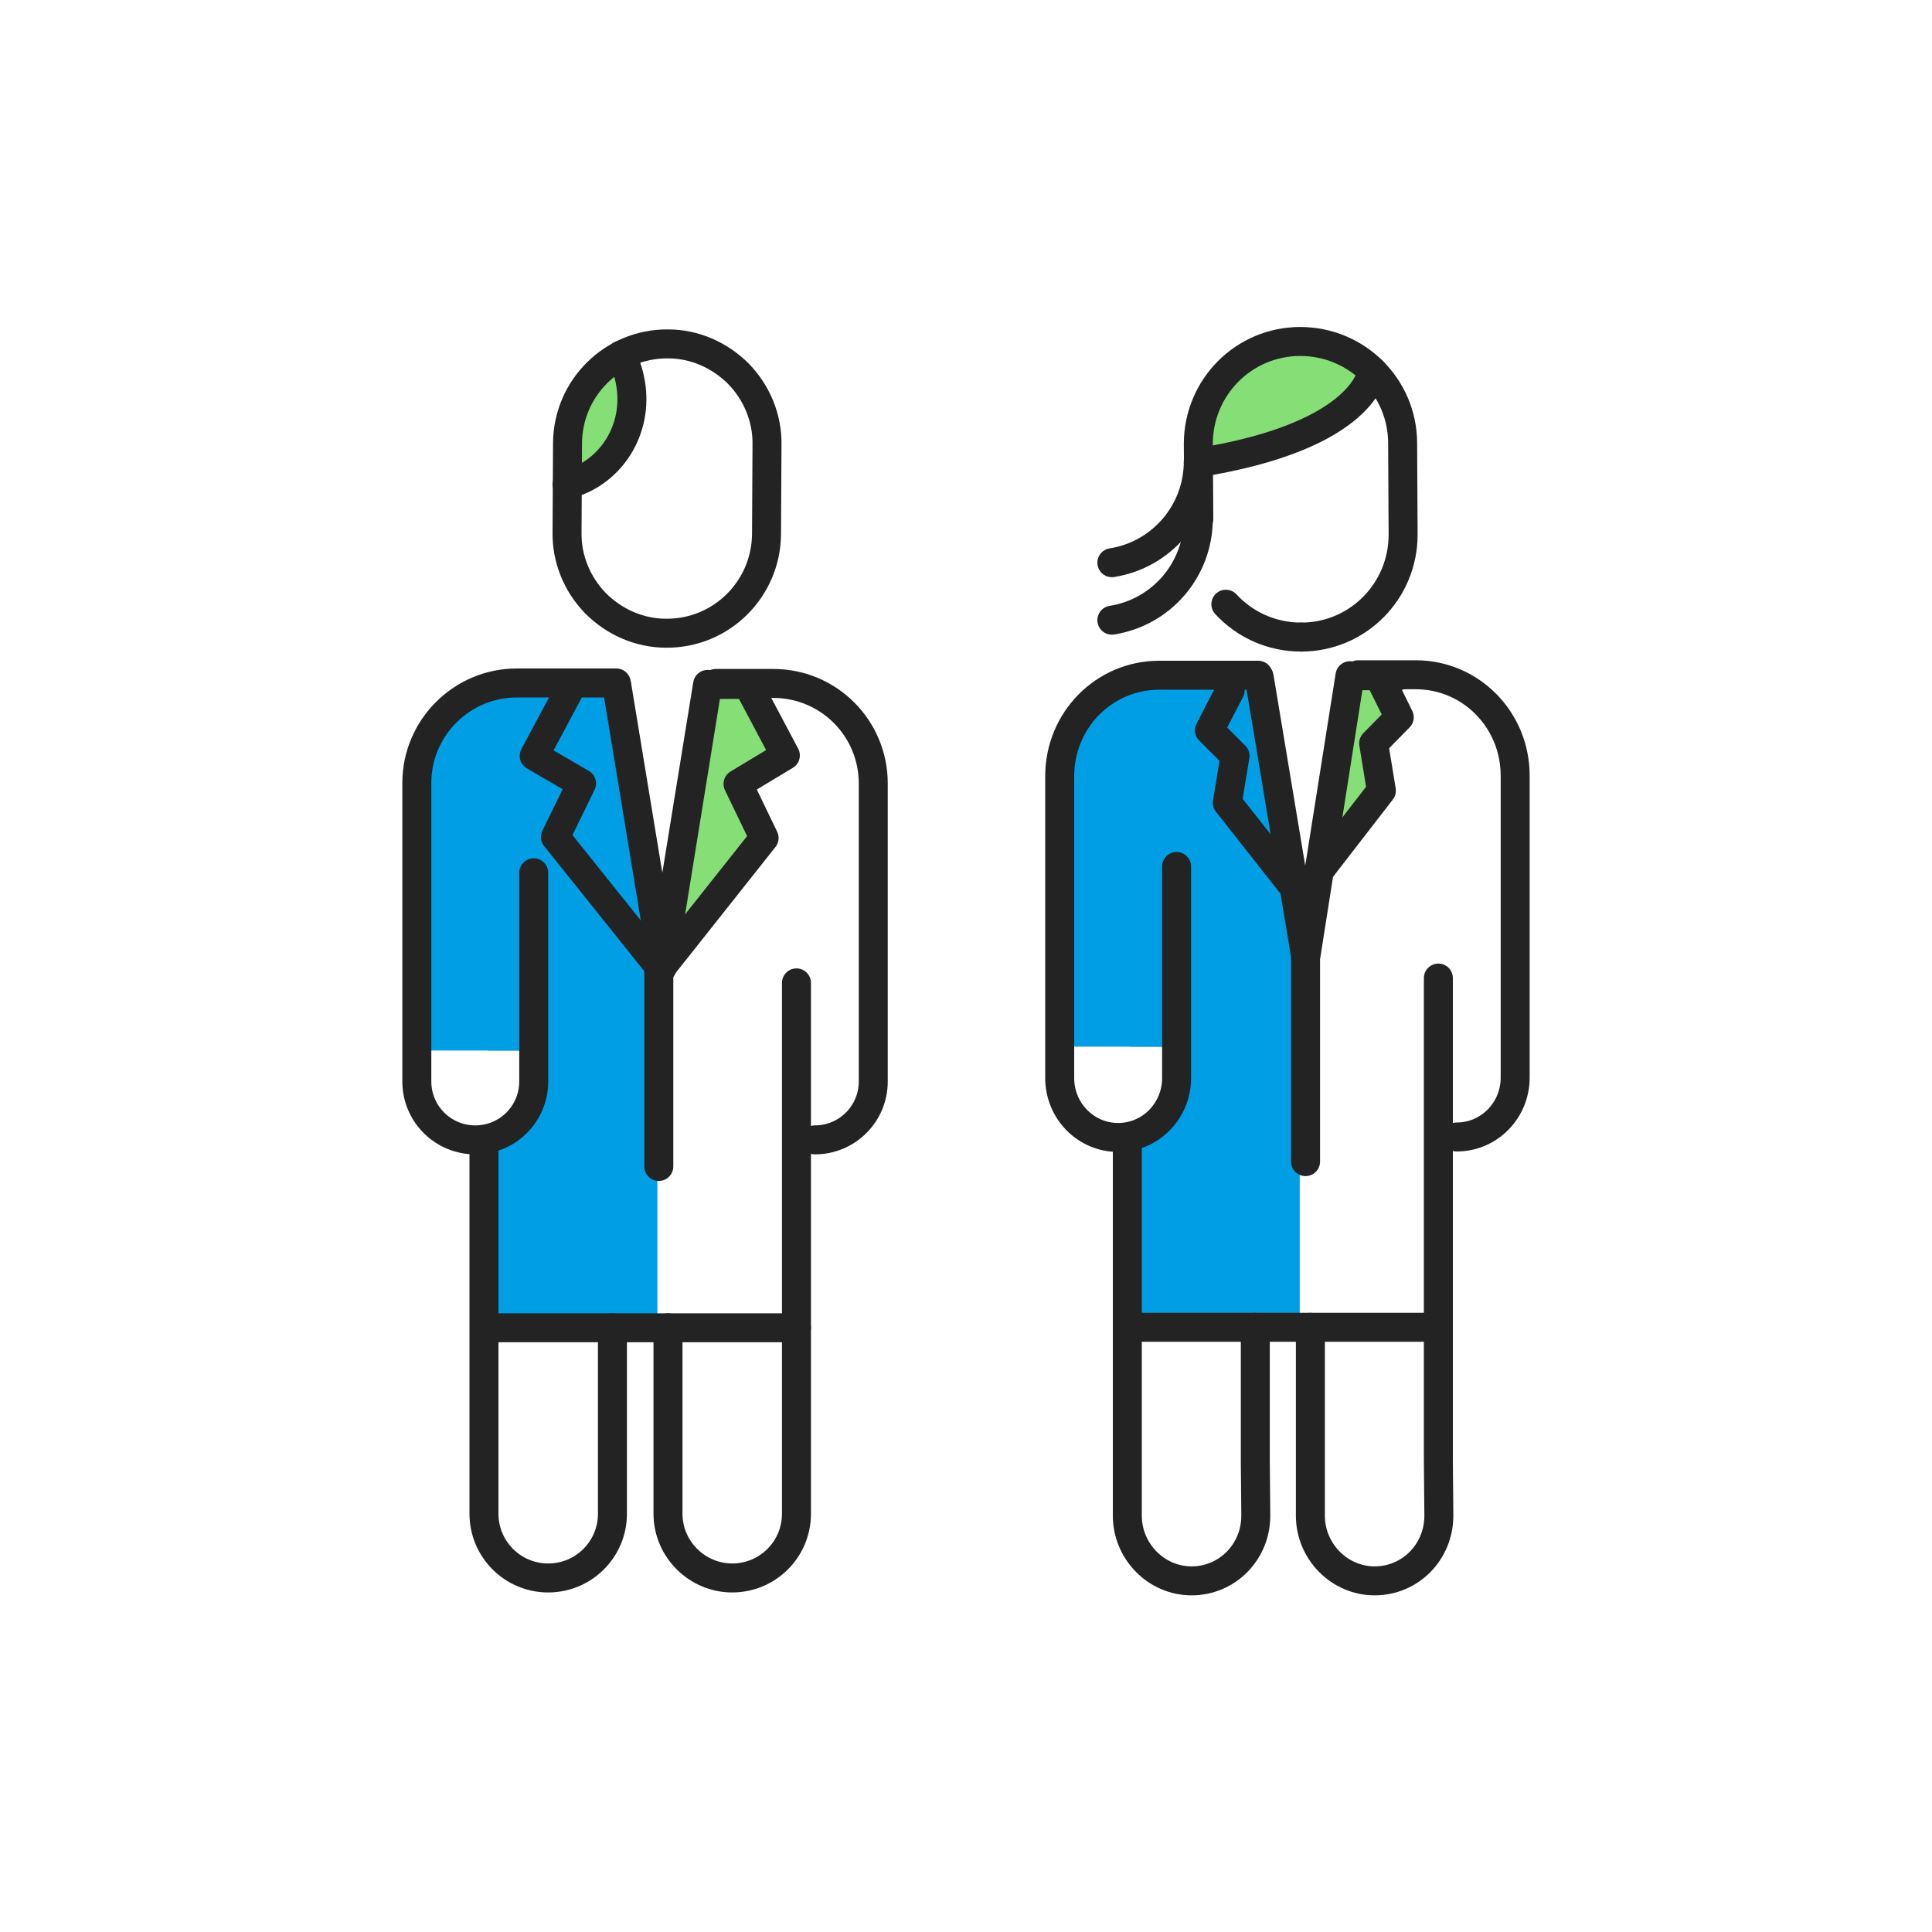 <?xml version="1.0" encoding="utf-8"?>
<!-- Generator: Adobe Illustrator 27.0.1, SVG Export Plug-In . SVG Version: 6.00 Build 0)  -->
<svg version="1.1" id="Layer_1" xmlns="http://www.w3.org/2000/svg" xmlns:xlink="http://www.w3.org/1999/xlink" x="0px" y="0px"
	 viewBox="0 0 400 400" style="enable-background:new 0 0 400 400;" xml:space="preserve">
<style type="text/css">
	.st0{fill:#009EE5;}
	.st1{fill:none;stroke:#232323;stroke-width:6;stroke-linecap:round;stroke-linejoin:round;stroke-miterlimit:10;}
	.st2{fill:#85DE76;}
</style>
<g>
	<g>
		<polyline class="st0" points="269.1,245.4 269.1,199.5 262.6,156.1 260.2,139.9 234.2,139.9 234.2,216.7 242.2,216.7 242.2,232.8 
			234.2,232.8 234.2,274.8 269.1,274.8 269.1,245.4 		"/>
		<polygon class="st0" points="242.7,216.7 242.7,139.9 233.2,141.2 226.6,149 221.9,153 220.5,160.6 220.5,181.9 220.6,216.7 		"/>
		<line class="st1" x1="297.8" y1="274.8" x2="234.2" y2="274.8"/>
		<path class="st1" d="M243.6,179.4v33.7v10.1c0,6.8-5.4,12.3-12.1,12.3c-6.7,0-12.1-5.5-12.1-12.3v-18v-44.5
			c0-11.6,9.2-20.9,20.6-20.9h20.5"/>
		<polygon class="st2" points="285.7,139.4 290.7,148 284,157.1 285.9,162.8 272.9,179.2 278.7,139.4 		"/>
		<line class="st1" x1="270.3" y1="199" x2="270.3" y2="240.5"/>
		<g>
			<path class="st1" d="M259.9,274.8v27.9l0.1,11.1c0,7.5-5.9,13.5-13.3,13.5c-7.3,0-13.3-6.1-13.3-13.5V294v-57.6"/>
			<path class="st1" d="M297.8,202.5v100.2l0.1,11.1c0,7.5-5.9,13.5-13.3,13.5c-7.3,0-13.3-6.1-13.3-13.5V294v-19.2"/>
		</g>
		<line class="st1" x1="270.2" y1="197.3" x2="260.7" y2="140.2"/>
		<polyline class="st1" points="270.9,194.2 279.5,139.9 270.3,198.4 		"/>
		<polyline class="st1" points="285.5,140 289.7,148.5 284.4,153.9 286,163.7 273,180.5 		"/>
		<line class="st1" x1="282" y1="139.9" x2="289.6" y2="139.9"/>
		<path class="st1" d="M301.6,235.4c6.7,0,12.1-5.5,12.1-12.3v-18v-44.5c0-11.6-9.2-20.9-20.6-20.9h-11.9"/>
	</g>
	<polygon class="st2" points="261.1,73.3 251.9,80.9 248.1,91.2 250,95.5 263.6,92.8 275.6,88 280.5,82.9 281.8,77.8 281.3,73.3 
		270.8,70.7 	"/>
	<g>
		<path class="st1" d="M269.4,131.9c-6.2,0-11.7-2.6-15.6-6.8"/>
		<path class="st1" d="M248.2,107.4l-0.1-15.5c0-11.7,9.4-21.2,21.1-21.2c11.7,0,21.2,9.4,21.2,21.1l0.1,18.9
			c0,11.7-9.4,21.2-21.1,21.2l0,0"/>
	</g>
	<path class="st1" d="M284.1,76.8c0,0-1.1,13.4-36,19"/>
	<path class="st1" d="M248.1,107.4c0,10.6-7.7,19.4-17.9,21"/>
	<path class="st1" d="M248.1,95.5c0,10.6-7.7,19.4-17.9,21"/>
	<polyline class="st1" points="254.7,142.9 250.4,151.2 255.7,156.5 254.1,166.2 267.1,182.7 	"/>
</g>
<g>
	<polyline class="st0" points="136.1,245.8 136.1,200.5 129.6,157.6 127.1,141.7 101.1,141.7 101.1,217.5 109.1,217.5 109.1,233.4 
		101.1,233.4 101.1,274.9 136.1,274.9 136.1,245.8 	"/>
	<polygon class="st0" points="109.6,217.5 109.6,141.7 100.1,143 93.4,150.7 88.7,154.6 87.3,162.1 87.3,183.2 87.4,217.5 	"/>
	<line class="st1" x1="164.9" y1="274.9" x2="101.1" y2="274.9"/>
	<path class="st1" d="M110.5,180.7v33.2v10c0,6.7-5.4,12.1-12.1,12.1s-12.1-5.4-12.1-12.1v-17.8v-44c0-11.4,9.3-20.7,20.7-20.7h20.6
		"/>
	<polyline class="st1" points="118.4,141.9 110.6,156.5 120.4,162.2 115,173.3 136.3,199.9 	"/>
	<polygon class="st2" points="152.2,141.7 160,156.4 150.2,162.3 155.6,173.5 134.2,200.5 144,141.7 	"/>
	<line class="st1" x1="136.4" y1="200.5" x2="136.4" y2="241.5"/>
	<g>
		<path class="st1" d="M126.8,274.9v27.5v11c0,7.4-6,13.3-13.3,13.3c-7.4,0-13.3-6-13.3-13.3v-19.6v-56.9"/>
		<path class="st1" d="M164.9,203.5v98.9v11c0,7.4-6,13.3-13.3,13.3s-13.3-6-13.3-13.3v-19.6v-18.9"/>
	</g>
	<line class="st1" x1="137.2" y1="199.6" x2="127.7" y2="141.9"/>
	<polyline class="st1" points="137.8,195.3 146.5,141.7 137,200.5 	"/>
	<polyline class="st1" points="154.8,141.7 162.6,156.4 152.8,162.3 158.2,173.5 136.8,200.5 	"/>
	<polygon class="st2" points="117.5,101.1 125.4,96.6 130.9,88.6 130.7,80 129.1,74.6 123,77.8 118.8,83.2 116.5,87.7 	"/>
	<path class="st1" d="M158.7,110.6c-0.1,11.4-9.4,20.6-20.8,20.5c-5.5,0-10.7-2.3-14.6-6.2c-3.8-3.9-6-9.2-5.9-14.7l0.1-18.5
		c0.1-11.4,9.4-20.6,20.8-20.5c5.5,0,10.7,2.3,14.6,6.2c3.8,3.9,6,9.2,5.9,14.7L158.7,110.6z"/>
	<path class="st1" d="M117.4,100.3c8.5-2.1,14.4-10.5,13.3-19.9c-0.3-2.5-1-4.8-2.1-6.9"/>
	<line class="st1" x1="149" y1="141.7" x2="156.7" y2="141.7"/>
	<path class="st1" d="M168.7,236c6.7,0,12.1-5.4,12.1-12.1v-17.8v-43.9c0-11.4-9.2-20.7-20.7-20.7h-11.9"/>
</g>
</svg>
